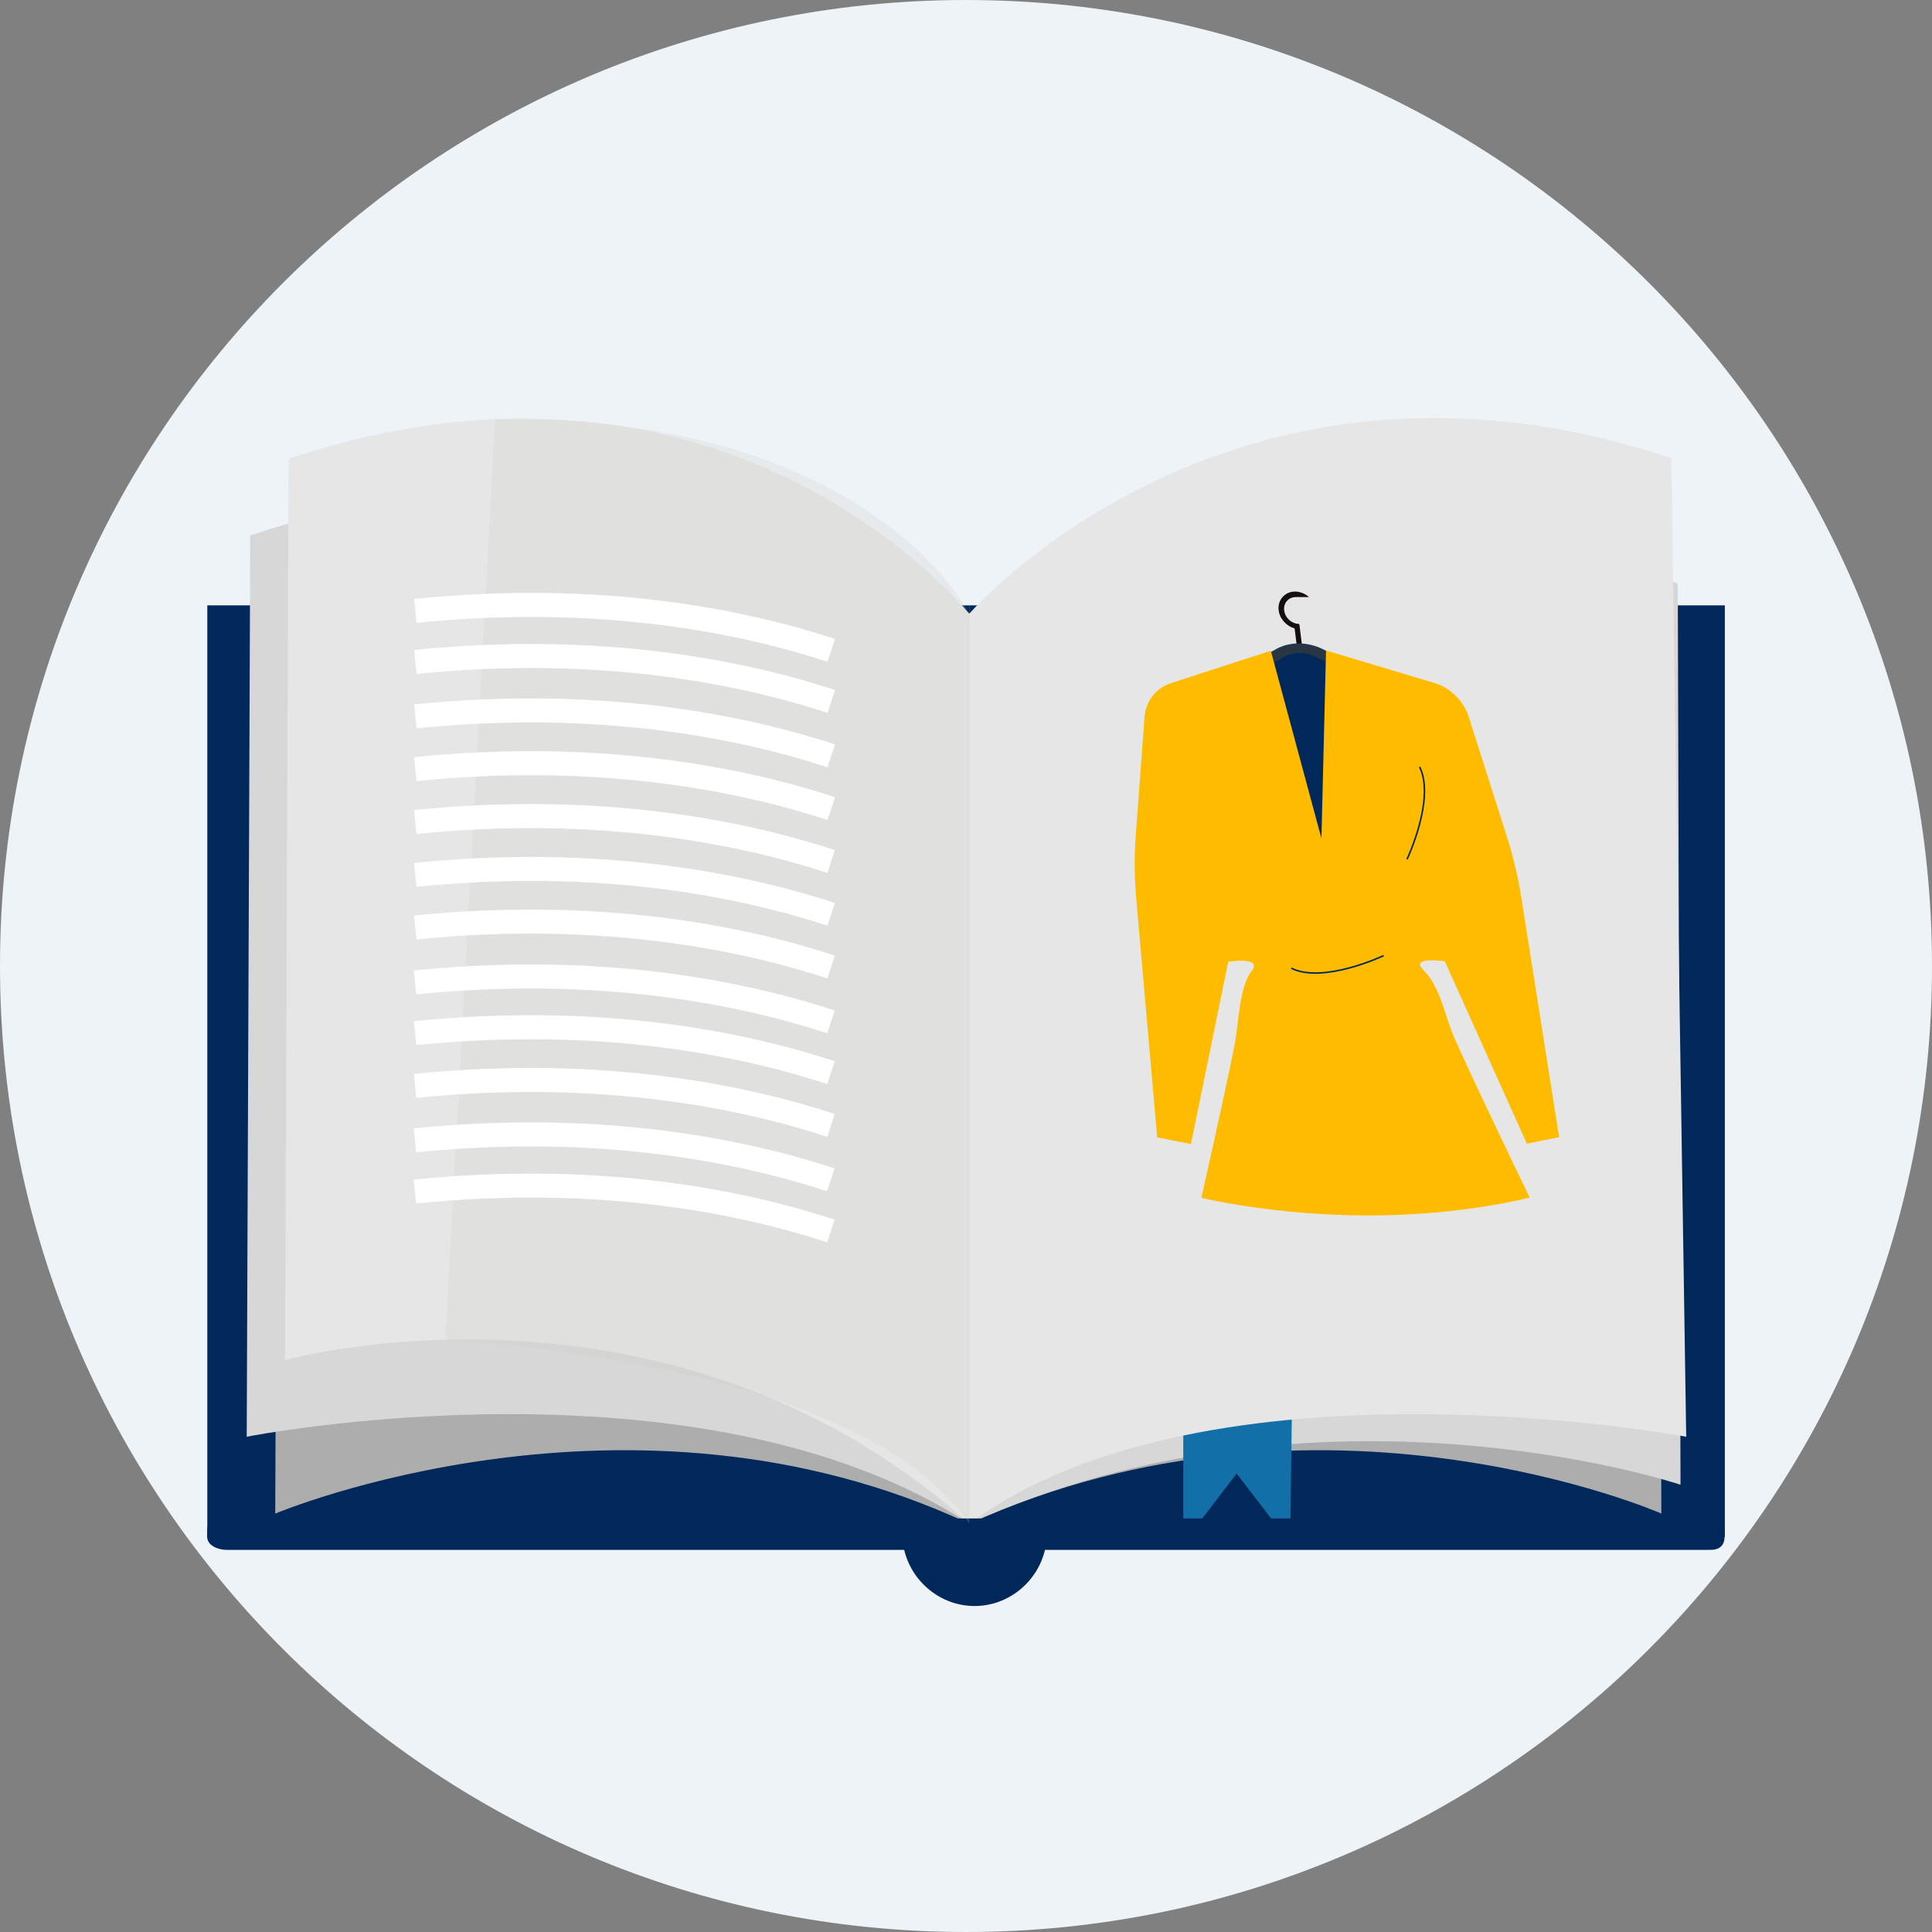 <?xml version="1.0" encoding="UTF-8"?>
<svg id="Layer_1" data-name="Layer 1" xmlns="http://www.w3.org/2000/svg" viewBox="0 0 126 126">
  <rect x="0" y="0" width="126" height="126" fill="#808080" stroke="none"/>
  <defs>
    <style>
      .cls-1 {
        fill: #283544;
      }

      .cls-1, .cls-2, .cls-3, .cls-4, .cls-5, .cls-6, .cls-7, .cls-8, .cls-9, .cls-10, .cls-11, .cls-12 {
        stroke-width: 0px;
      }

      .cls-2 {
        fill: #eef3f8;
      }

      .cls-3 {
        fill: #d7d7d7;
      }

      .cls-13 {
        fill: none;
        stroke: #00285a;
        stroke-linecap: round;
        stroke-linejoin: round;
        stroke-width: .1px;
      }

      .cls-4 {
        fill: #00285a;
      }

      .cls-5 {
        fill: #fb0;
      }

      .cls-6 {
        fill: #cbc195;
      }

      .cls-7 {
        fill: #140d11;
      }

      .cls-8 {
        fill: #136fa8;
      }

      .cls-9 {
        fill: #fff;
      }

      .cls-10 {
        fill: #e6e6e6;
      }

      .cls-11 {
        fill: #adadad;
      }

      .cls-12 {
        fill: #c9c8c7;
        opacity: .2;
      }
    </style>
  </defs>
  <g>
    <path class="cls-2" d="M63,126c34.79,0,63-28.21,63-63S97.79,0,63,0,0,28.21,0,63s28.21,63,63,63Z"/>
    <g>
      <rect class="cls-4" x="13.52" y="39.48" width="49.69" height="60.77"/>
      <rect class="cls-4" x="63.21" y="39.48" width="49.28" height="60.77"/>
      <path class="cls-11" d="M17.96,98.71s23.07-9.72,45.24.66v-59.34s-16.31-9.67-45.02-.1l-.23,58.78Z"/>
      <path class="cls-3" d="M16.09,93.7s29.46-5.82,47.12,5.67v-59.34s-18.19-14.67-46.89-5.11l-.23,58.78Z"/>
      <path class="cls-10" d="M18.59,88.7s24.91-6.92,44.62,10.67v-59.34s-15.69-19.68-44.39-10.11l-.23,58.78h0Z"/>
      <path class="cls-11" d="M108.35,98.71s-22.15-9.72-45.15.66v-59.34s16.26-9.67,44.97-.1l.18,58.78Z"/>
      <path class="cls-3" d="M109.6,96.83s-23.4-7.84-46.4,2.54v-59.34s17.51-11.55,46.22-1.98l.18,58.78Z"/>
      <path class="cls-6" d="M98.21,48.24c-11.93-2.6-21.04-1.7-26.57-.49l-.34-1.53c5.69-1.24,15.03-2.17,27.24.49l-.33,1.53Z"/>
      <path class="cls-6" d="M98.21,51.6c-11.93-2.6-21.04-1.7-26.57-.49l-.33-1.53c5.69-1.25,15.03-2.17,27.24.49l-.33,1.53h0Z"/>
      <path class="cls-6" d="M98.21,55.18c-11.93-2.6-21.04-1.7-26.57-.49l-.33-1.53c5.69-1.25,15.03-2.17,27.24.49l-.33,1.53Z"/>
      <path class="cls-6" d="M98.21,58.65c-11.93-2.6-21.04-1.7-26.57-.49l-.33-1.53c5.69-1.24,15.03-2.17,27.24.49l-.33,1.53Z"/>
      <path class="cls-6" d="M98.21,62.12c-11.94-2.6-21.04-1.7-26.57-.49l-.33-1.53c5.69-1.25,15.03-2.17,27.24.49l-.33,1.53Z"/>
      <path class="cls-6" d="M98.21,65.59c-11.93-2.6-21.04-1.7-26.57-.49l-.33-1.53c5.69-1.25,15.03-2.17,27.24.49l-.33,1.53Z"/>
      <path class="cls-6" d="M98.21,69.06c-11.93-2.6-21.04-1.7-26.57-.49l-.33-1.53c5.68-1.25,15.03-2.17,27.24.49l-.33,1.53Z"/>
      <path class="cls-6" d="M98.21,72.67c-11.93-2.6-21.04-1.7-26.57-.49l-.33-1.53c5.69-1.24,15.03-2.17,27.24.49l-.33,1.53Z"/>
      <path class="cls-6" d="M98.21,76.01c-11.93-2.6-21.04-1.7-26.57-.49l-.33-1.53c5.69-1.25,15.04-2.17,27.24.49l-.33,1.53Z"/>
      <path class="cls-6" d="M98.21,79.47c-11.93-2.6-21.04-1.7-26.57-.49l-.33-1.53c5.69-1.25,15.04-2.17,27.24.49l-.33,1.53Z"/>
      <path class="cls-6" d="M98.21,83.06c-11.93-2.6-21.04-1.7-26.57-.49l-.33-1.53c5.69-1.24,15.04-2.17,27.24.49l-.33,1.53Z"/>
      <path class="cls-6" d="M98.21,86.42c-11.93-2.6-21.03-1.7-26.57-.49l-.33-1.53c5.69-1.24,15.04-2.17,27.24.49l-.33,1.53Z"/>
      <polygon class="cls-8" points="84.14 100.65 80.65 96.1 77.17 100.65 77.17 91.17 84.25 92.34 84.14 100.65"/>
      <path class="cls-10" d="M109.97,93.7s-31.16-5.82-46.76,5.67v-59.34s17.08-19.72,45.78-10.15l.98,63.83Z"/>
      <path class="cls-4" d="M111.56,99.03H14.8c-.58,0-1.29.2-1.29.77v.42c0,.58.71.86,1.29.86h44.17c.48,2.05,2.35,3.66,4.59,3.66s4.11-1.61,4.59-3.66h43.4c.58,0,.92-.28.92-.86v-.42c0-.58-.34-.77-.92-.77Z"/>
      <polygon class="cls-4" points="82.43 42.89 86.49 57.37 87.22 42.81 85.04 42.08 82.43 42.89"/>
      <path class="cls-7" d="M84.63,40.69c-.48-.07-.83-.45-.88-.88-.06-.48.28-.87.76-.87h.06s.8,0,.8,0c-.25-.22-.57-.36-.91-.36-.67,0-1.15.55-1.07,1.22.07.56.5,1.03,1.04,1.18h0s0,0,0,0l.16,1.27s.3,0,.34,0l-.18-1.48c-.02-.08-.06-.09-.13-.1Z"/>
      <path class="cls-1" d="M76.6,46.95c.12,0,.22-.06.27-.16.52-1.04,1.46-1.81,2.65-2.1,1.18-.29,2.24-.7,3.14-1.22l1.03-.6c.31-.18.68-.28,1.06-.28s.77.1,1.13.28l1.18.6c1.03.52,2.18.93,3.44,1.22,1.26.29,2.39,1.06,3.17,2.1.08.1.19.16.31.16.26,0,.39-.29.23-.51-.89-1.2-2.2-2.09-3.66-2.42-1.18-.26-2.34-.7-3.44-1.26l-.79-.4c-1.05-.53-2.23-.53-3.15,0l-.69.4c-.97.56-2.02,1-3.13,1.26-1.38.33-2.47,1.21-3.07,2.42-.11.22.09.51.35.51Z"/>
      <path class="cls-5" d="M94.23,62.7l5.35,11.89,2.1-.43-2.46-15.6c-.22-1.37-.54-2.73-.97-4.07l-2.46-7.73c-.34-1.06-1.21-1.91-2.28-2.23l-7.03-2.11-.3,12.26-3.3-12.24-6.51,2.11c-.99.32-1.65,1.18-1.73,2.23l-.57,7.73c-.1,1.34-.09,2.7.03,4.07l1.37,15.6,2.2.43,2.43-11.89s2.24-.34,1.55.57l-.03.04c-.82,1.08-.84,3.5-1.11,4.86-.65,3.26-2.16,9.93-2.16,9.93,0,0,4.7,1.15,10.88,1.15s10.53-1.17,10.53-1.17c0,0-3.45-7.12-4.9-10.38-.61-1.36-.91-3.34-2-4.42l-.04-.04c-.91-.91,1.41-.57,1.41-.57Z"/>
    </g>
  </g>
  <path class="cls-12" d="M32.3,27.33l-3.26,60.05s26.92,1.25,34.17,11.99v-59.34s-6.4-13.01-30.91-12.69Z"/>
  <path class="cls-9" d="M53.97,43.16c-5.58-1.83-14.76-3.76-26.8-2.54l-.16-1.56c12.31-1.25,21.72.73,27.45,2.61l-.49,1.49Z"/>
  <path class="cls-9" d="M53.97,46.49c-5.58-1.83-14.77-3.76-26.8-2.54l-.16-1.56c12.3-1.25,21.72.73,27.45,2.61l-.49,1.49Z"/>
  <path class="cls-9" d="M53.97,50.04c-5.58-1.83-14.77-3.76-26.8-2.54l-.16-1.56c12.31-1.25,21.72.73,27.45,2.61l-.49,1.49Z"/>
  <path class="cls-9" d="M53.97,53.48c-5.58-1.83-14.77-3.76-26.8-2.54l-.16-1.56c12.31-1.25,21.72.73,27.45,2.61l-.49,1.49Z"/>
  <path class="cls-9" d="M53.96,56.93c-5.59-1.83-14.77-3.76-26.8-2.54l-.16-1.56c12.3-1.25,21.72.73,27.45,2.61l-.49,1.49Z"/>
  <path class="cls-9" d="M53.96,60.37c-5.58-1.83-14.77-3.76-26.8-2.53l-.16-1.56c12.31-1.25,21.72.73,27.45,2.61l-.49,1.49h0Z"/>
  <path class="cls-9" d="M53.96,63.81c-5.58-1.83-14.77-3.76-26.8-2.54l-.16-1.56c12.3-1.25,21.72.73,27.45,2.61l-.49,1.49Z"/>
  <path class="cls-9" d="M53.95,67.39c-5.58-1.83-14.77-3.76-26.8-2.54l-.16-1.56c12.31-1.25,21.72.73,27.45,2.61l-.49,1.49Z"/>
  <path class="cls-9" d="M53.95,70.7c-5.58-1.83-14.77-3.76-26.8-2.54l-.16-1.56c12.31-1.25,21.72.73,27.45,2.61l-.49,1.49Z"/>
  <path class="cls-9" d="M53.95,74.14c-5.58-1.83-14.77-3.76-26.8-2.54l-.16-1.56c12.3-1.25,21.72.73,27.45,2.61l-.49,1.49Z"/>
  <path class="cls-9" d="M53.94,77.69c-5.58-1.83-14.77-3.76-26.8-2.54l-.16-1.56c12.3-1.25,21.72.73,27.45,2.61l-.49,1.49Z"/>
  <path class="cls-9" d="M53.94,81.02c-5.58-1.83-14.77-3.76-26.8-2.53l-.16-1.56c12.31-1.25,21.72.73,27.45,2.61l-.49,1.49Z"/>
  <path class="cls-13" d="M91.78,56s1.82-3.87.82-5.95"/>
  <path class="cls-13" d="M90.2,62.34s-3.87,1.82-5.95.82"/>
</svg>